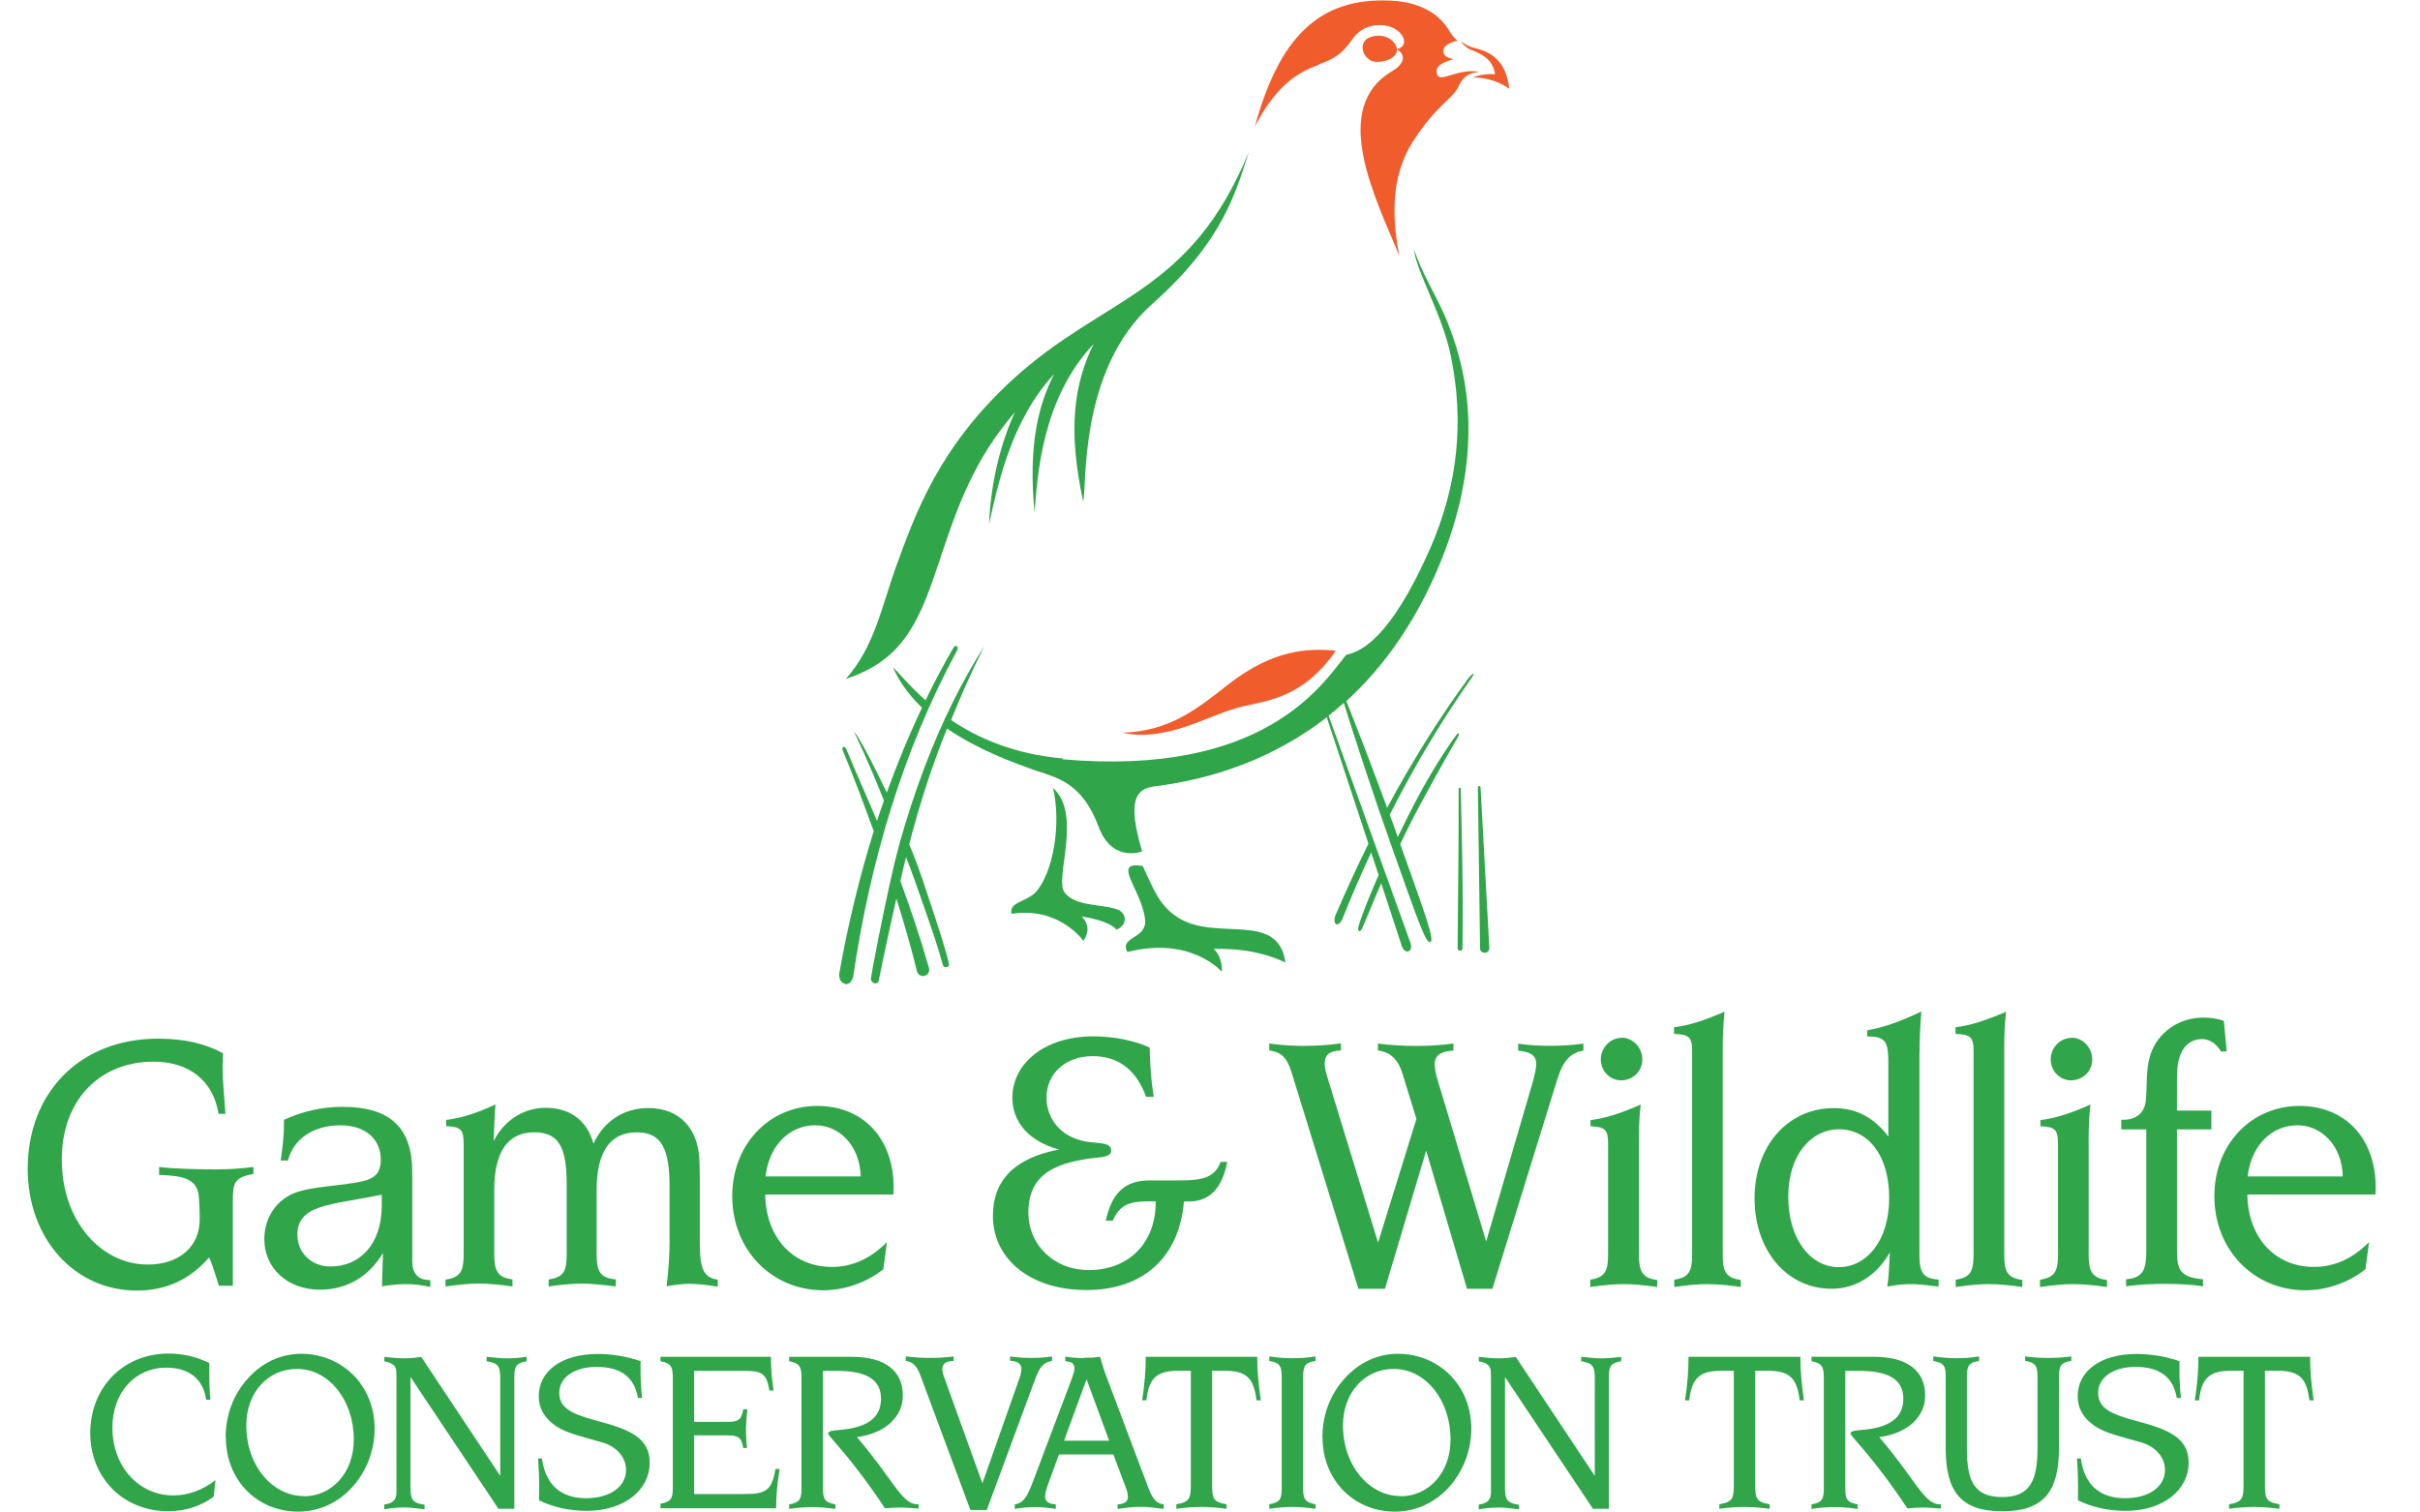 <svg xmlns="http://www.w3.org/2000/svg" width="40" height="25" viewBox="0 0 40 25">
    <defs>
        <filter id="54478bry8a">
            <feColorMatrix in="SourceGraphic" values="0 0 0 0 0.094 0 0 0 0 0.216 0 0 0 0 0.333 0 0 0 1 0"/>
        </filter>
    </defs>
    <g fill="none" fill-rule="evenodd">
        <g>
            <g>
                <g filter="url(#54478bry8a)" transform="translate(-160 -250) translate(12 48) translate(1 169)">
                    <g fill-rule="nonzero">
                        <path fill="#30A549" d="M3.225 17.573c0 .243.023.52.048.838h-.114c-.084-.545-.486-.863-1.073-.863-.888 0-1.518.632-1.518 1.618 0 1.018.652 1.736 1.42 1.736.505 0 .86-.282.86-.747 0 0 .002-.16-.014-.373-.025-.327-.316-.346-.657-.362v-.131c.212.03.682.04.907.04.211 0 .432-.01.652-.04v.116c-.322.054-.34.152-.34.452v1.395h-.23c-.077-.232-.12-.39-.164-.466-.316.362-.707.546-1.193.546-1.036 0-1.804-.864-1.804-2.012 0-1.256.859-2.152 2.156-2.152.42 0 .773.077 1.073.243l-.004.16-.005.002zm3.432 3.7c-.12-.03-.262-.048-.407-.048-.095 0-.225.011-.389.036l.016-.55c-.23.391-.602.607-1.04.607-.542 0-.921-.361-.921-.834 0-.3.139-.557.377-.704.212-.135.541-.153.964-.207.395-.055.584-.091.584-.41 0-.322-.243-.563-.664-.563-.45 0-.78.225-.87.582h-.12c.036-.239.054-.448.054-.607v-.066c.323-.145.634-.214.964-.214.797 0 1.156.348 1.156 1.08v1.473c0 .202.096.311.298.311v.12l-.002-.006zm-2.193-.853c0 .282.225.514.547.514.487 0 .846-.373.846-1.004v-.182c-.877.177-1.396.159-1.396.675l.003-.003zm2.45.73c.268-.036.297-.17.297-.44v-1.803c0-.239-.047-.282-.29-.293v-.103c.26-.03.529-.12.815-.256-.016.22-.022.43-.03.606.176-.347.5-.55.86-.55.407 0 .689.214.79.594.176-.38.505-.59.908-.59.518 0 .845.344.845.926 0 .04.005.116.005.232v1.054c0 .387.036.593.297.625v.116c-.181-.03-.34-.048-.475-.048-.09 0-.211.012-.37.041.036-.311.048-.556.048-.711v-.939c0-.6-.12-.895-.541-.895-.443 0-.664.323-.664.961v1.03c0 .275.03.416.316.44v.117c-.236-.03-.42-.048-.555-.048-.145 0-.327.016-.554.048v-.116c.273-.037.298-.17.298-.441v-1.11c0-.581-.096-.881-.534-.881-.444 0-.664.323-.664.961v1.03c0 .275.036.409.302.44v.117c-.207-.03-.395-.048-.559-.048-.139 0-.323.016-.548.048v-.116l.003.002zm5.281-1.405c.012.723.469 1.196 1.098 1.196.341 0 .639-.134.914-.41l-.06.449c-.286.225-.645.347-.992.347-.853 0-1.505-.668-1.505-1.557 0-.856.614-1.49 1.407-1.49.743 0 1.261.52 1.261 1.354l-.004.11h-2.116l-.003.001zm.828-1.145c-.414 0-.762.318-.823.845h1.573c-.012-.509-.353-.845-.748-.845h-.002zm8.111-1.314c.182 0 .377-.011.577-.04v.115c-.206.016-.268.073-.268.239 0 .03.012.098.041.195l.841 2.744.634-2.044-.23-.747c-.072-.239-.206-.362-.406-.384v-.116c.211.03.425.04.645.04.193 0 .396-.01.602-.04v.116c-.21.016-.309.08-.309.225 0 .047.012.145.041.238l.81 2.693.772-2.643c.036-.134.055-.232.055-.286 0-.146-.084-.202-.298-.225v-.116c.189.03.366.036.548.036.168 0 .345-.011.53-.036v.116c-.244.04-.353.207-.444.514l-1.06 3.422h-.42l-.675-2.282-.681 2.282H22l-1.084-3.509c-.077-.263-.146-.398-.389-.43v-.115c.207.03.403.04.61.04l-.003-.002zm4.696 3.866c.268-.036.297-.17.297-.44v-1.803c0-.239-.047-.282-.29-.293v-.102c.254-.03.522-.12.829-.257-.023.188-.03.386-.03.588v1.87c0 .276.037.41.303.442v.116c-.207-.03-.396-.048-.56-.048-.138 0-.322.016-.547.048v-.116l-.002-.005zm.522-4c.182 0 .341.16.341.362 0 .188-.15.343-.352.343-.182 0-.334-.152-.334-.348 0-.182.145-.354.345-.354v-.003zm.866 4c.273-.036.298-.17.298-.44v-3.337c0-.239-.055-.275-.298-.286v-.11c.262-.029.534-.127.834-.256-.022.202-.03.404-.03.588v3.405c0 .268.023.404.298.44v.117c-.206-.03-.395-.048-.559-.048-.138 0-.322.016-.54.048v-.116l-.003-.005zm4.055-3.754v3.318c0 .293.036.416.316.434v.116c-.189-.023-.341-.041-.45-.041-.11 0-.237.011-.396.04.023-.158.03-.342.041-.563-.225.391-.57.6-.964.6-.725 0-1.272-.618-1.272-1.495 0-.87.554-1.491 1.309-1.491.37 0 .663.152.902.47v-1.213c0-.33-.03-.441-.327-.441h-.023v-.102c.284-.048.584-.16.896-.312-.016.202-.03.43-.03.68h-.002zm-2.168 2.382c0 .704.37 1.165.834 1.165.456 0 .834-.43.834-1.145 0-.723-.364-1.134-.828-1.134-.456 0-.84.416-.84 1.116v-.002zm2.765 1.372c.273-.036.298-.17.298-.44v-3.337c0-.239-.054-.275-.298-.286v-.11c.262-.029.535-.127.835-.256-.023.202-.03.404-.03.588v3.405c0 .268.023.404.298.44v.117c-.205-.03-.396-.048-.56-.048-.138 0-.322.016-.54.048v-.116l-.003-.005zm1.396 0c.268-.036.298-.17.298-.44v-1.803c0-.239-.048-.282-.291-.293v-.102c.254-.03.522-.12.827-.257-.023.188-.03.386-.03.588v1.87c0 .276.037.41.303.442v.116c-.207-.03-.396-.048-.56-.048-.138 0-.322.016-.547.048V21.152zm.523-4c.181 0 .34.16.34.362 0 .188-.15.343-.352.343-.182 0-.334-.152-.334-.348 0-.182.146-.354.346-.354v-.003zm2.566.225l-.096.005c-.077-.134-.2-.207-.309-.207-.261 0-.42.207-.42.618v.564h.568v.311h-.568v2.007c0 .318.059.44.431.47v.116c-.2-.03-.406-.04-.616-.04-.225 0-.438.01-.656.04v-.116c.28-.022.334-.159.334-.465v-2.012h-.414v-.159h.03c.225 0 .359-.12.377-.323.023-.238-.005-.502.077-.759.12-.361.468-.607.866-.607.114 0 .23.012.346.055l.047.502h.003zm.338 2.368c.012.723.468 1.196 1.098 1.196.34 0 .639-.134.914-.41l-.06.449c-.286.225-.645.347-.993.347-.852 0-1.504-.668-1.504-1.557 0-.856.613-1.49 1.407-1.49.743 0 1.26.52 1.26 1.354l-.004.11h-2.116l-.002.001zm.827-1.145c-.413 0-.76.318-.822.845h1.572c-.01-.509-.352-.845-.747-.845h-.003zm-18.902-.47h-.127c-.164-.45-.46-.673-.884-.673-.448 0-.762.288-.762.684 0 .382.275.698.744.74.213.019.325.024.325.142 0 .054-.055.09-.16.104-.779.073-1.209.284-1.209.92 0 .519.412.946 1 .946.65 0 1.105-.438 1.105-1.125v-.011h-.12c-.312 0-.473.054-.59.32h-.115c.098-.461.318-.666.723-.666h.5c.38 0 .577-.047.675-.306h.109c-.084.438-.293.654-.632.654h-.084c-.077.932-.682 1.464-1.61 1.464-.945 0-1.547-.525-1.547-1.223 0-.593.355-.957 1.093-1.1-.502-.134-.772-.457-.772-.857 0-.55.515-1.013 1.338-1.013.35 0 .682.072.932.184.005.277.023.55.066.813l.002.003zM3.007 22.666v.086c0 .096.002.225.018.384h-.07c-.048-.34-.282-.53-.657-.53-.518 0-.893.408-.893.992 0 .645.438 1.12 1.006 1.12.237 0 .478-.084.698-.252l-.03.273c-.21.156-.468.24-.754.24-.736 0-1.286-.547-1.286-1.293 0-.752.545-1.313 1.293-1.313.236 0 .461.052.675.157v.136zm.27 1.09c0-.363.125-.704.366-.97.239-.268.552-.409.882-.409.675 0 1.214.518 1.214 1.237 0 .356-.13.697-.362.959-.238.268-.559.413-.9.413-.68 0-1.197-.52-1.197-1.23m1.293.976c.454 0 .822-.384.822-.937 0-.656-.415-1.168-.938-1.168-.489 0-.839.398-.839.932 0 .67.434 1.17.952 1.17m1.328.14c.14-.019.202-.076.202-.199v-1.886l-.002-.098c0-.111-.057-.159-.198-.184v-.075c.143.018.26.025.339.025.07 0 .166-.007.272-.022l1.305 1.965v-1.604c0-.198-.025-.26-.225-.291v-.073c.13.014.239.025.334.025.09 0 .202-.007.327-.025v.073c-.188.03-.204.098-.204.284v2.155h-.262L6.332 22.76v1.814c0 .198.018.268.232.298v.075c-.13-.018-.244-.03-.339-.03-.11 0-.216.01-.327.03v-.08zm4.236-2.23c0 .134.007.286.025.468h-.068c-.057-.341-.282-.514-.68-.514-.384 0-.62.184-.62.43 0 .257.22.352.614.459.563.148.881.286.881.698 0 .431-.4.793-1.04.793-.29 0-.562-.062-.79-.175.003-.112.003-.182.003-.218 0-.16-.007-.314-.018-.473h.064c.056.43.31.657.725.657.422 0 .665-.203.665-.469 0-.202-.152-.386-.4-.456-.32-.091-.58-.148-.754-.264-.193-.13-.289-.295-.289-.498 0-.402.362-.697.973-.697.227 0 .468.036.71.118v.14zm2.155-.212c0 .198.018.384.045.557h-.07c-.048-.311-.155-.325-.439-.325h-.805v.843h.53c.182 0 .25-.013.282-.207h.068c-.01.114-.023.219-.023.319 0 .097.003.206.018.32h-.063c-.03-.19-.098-.209-.282-.209h-.53v.97h.832c.35 0 .455-.056.512-.413h.07c-.036.202-.057.418-.059.648h-1.911v-.075c.181-.03.204-.096.204-.269v-1.813c0-.173-.025-.241-.204-.273v-.073h1.827-.002zm1.338 0c.548 0 .843.23.843.641 0 .343-.277.62-.759.687.58.672.741 1.109.994 1.109h.025v.072c-.11-.009-.21-.018-.305-.018-.08 0-.164.007-.25.014-.56-.848-.939-1.191-.939-1.237 0-.034.048-.047.148-.056.484-.034.725-.191.725-.52 0-.321-.248-.46-.732-.46h-.227v1.939c0 .175.023.236.205.268v.075c-.13-.018-.255-.03-.382-.03-.12 0-.25.01-.382.03v-.075c.182-.03.204-.096.204-.268v-1.825c0-.173-.025-.241-.204-.273v-.073h1.036zm1.293.018c.13 0 .262-.006.39-.025v.073c-.13.007-.187.046-.187.137 0 .034.009.084.032.14l.63 1.748.608-1.725c.03-.084.037-.136.037-.163 0-.085-.06-.135-.187-.137v-.073c.116.019.232.025.35.025.114 0 .227-.006.343-.025v.073c-.186.034-.227.164-.309.384l-.77 2.082h-.27l-.821-2.209c-.057-.161-.125-.24-.248-.257v-.073c.148.019.277.025.396.025m2.55-.002c.086 0 .17-.002.266-.018.03.107.059.207.097.307l.705 1.87c.063.168.132.253.25.264v.075c-.132-.018-.255-.034-.377-.034-.116 0-.248.013-.385.034v-.075c.116-.007.17-.046.17-.125 0-.025-.006-.075-.024-.125l-.216-.575h-.9l-.189.52c-.025.075-.04.13-.04.169 0 .086.056.13.177.136v.075c-.114-.018-.228-.03-.343-.03-.11 0-.22.01-.335.03v-.075c.155-.023.212-.146.3-.375l.641-1.698c.025-.075.046-.134.046-.175 0-.08-.052-.113-.152-.118v-.075c.097.014.197.023.309.023v-.005zm-.332 1.37h.748l-.373-1.015-.373 1.016h-.002zm3.195-1.386c0 .225.023.464.06.72h-.071c-.046-.383-.177-.49-.536-.49h-.198v1.882c0 .213.007.29.238.325v.075c-.14-.019-.281-.03-.413-.03-.137 0-.277.01-.416.03v-.075c.227-.034.239-.112.239-.325v-1.882h-.198c-.357 0-.496.111-.537.49h-.07c.04-.252.06-.495.06-.72h1.845-.003zm.582.023c.13 0 .255-.007.382-.03v.075c-.177.025-.205.091-.205.269v1.831c0 .175.025.237.205.269v.075c-.132-.019-.26-.03-.382-.03-.12 0-.25.01-.382.03v-.075c.182-.03.205-.091.205-.269v-1.831c0-.173-.023-.241-.205-.269v-.075c.087.014.214.03.382.03m.496 1.307c0-.364.125-.705.365-.97.24-.269.553-.41.882-.41.675 0 1.214.518 1.214 1.237 0 .356-.13.697-.361.959-.24.268-.56.413-.9.413-.68 0-1.198-.52-1.198-1.23m1.293.976c.455 0 .823-.384.823-.937 0-.656-.414-1.168-.939-1.168-.486 0-.839.398-.839.932 0 .67.435 1.17.953 1.17m1.293.14c.14-.019.2-.076.2-.199v-1.886l-.002-.098c0-.111-.057-.159-.198-.184v-.075c.143.018.259.025.339.025.07 0 .165-.007.272-.022l1.305 1.965v-1.604c0-.198-.025-.26-.225-.291v-.073c.13.014.238.025.334.025.09 0 .202-.007.327-.025v.073c-.188.03-.204.098-.204.284v2.155h-.262l-1.454-2.178v1.814c0 .198.018.268.232.298v.075c-.13-.018-.244-.03-.34-.03-.108 0-.215.01-.326.03v-.078l.002-.002zm5.314-2.442c0 .225.022.464.059.72h-.07c-.046-.383-.178-.49-.537-.49h-.198v1.882c0 .213.007.29.239.325v.075c-.141-.019-.282-.03-.416-.03-.137 0-.277.01-.416.03v-.075c.227-.034.239-.112.239-.325v-1.882h-.198c-.357 0-.496.111-.539.49h-.07c.04-.252.059-.495.059-.72H29.305zm1.22 0c.548 0 .843.23.843.641 0 .343-.277.62-.759.687.58.672.741 1.109.993 1.109h.025v.072c-.109-.009-.209-.018-.304-.018-.08 0-.164.007-.25.014-.56-.848-.939-1.191-.939-1.237 0-.034.048-.047.148-.056.484-.034.725-.191.725-.52 0-.321-.248-.46-.732-.46h-.227v1.939c0 .175.022.236.204.268v.075c-.13-.018-.254-.03-.382-.03-.12 0-.25.01-.381.03v-.075c.181-.03.204-.096.204-.268v-1.825c0-.173-.025-.241-.204-.273v-.073h1.036zm1.352.023c.13 0 .25-.007.382-.03v.075c-.177.025-.202.091-.202.269v1.168c0 .54.116.813.584.813.461 0 .584-.272.584-.813v-1.17c0-.176-.023-.237-.205-.269v-.073c.132.019.26.025.382.025.13 0 .255-.006.382-.025v.073c-.186.03-.204.096-.204.268v1.17c0 .719-.248 1.049-.935 1.049-.693 0-.938-.33-.938-1.048v-1.168c0-.169-.014-.237-.205-.269v-.075c.13.019.255.03.382.03m3.686.189c0 .134.007.286.025.468h-.068c-.057-.341-.282-.514-.68-.514-.383 0-.62.184-.62.43 0 .257.22.352.614.459.564.148.882.286.882.698 0 .431-.4.793-1.041.793-.289 0-.562-.062-.789-.175l.002-.218c0-.16-.006-.314-.018-.473h.064c.057.43.311.657.725.657.423 0 .666-.203.666-.469 0-.202-.152-.386-.4-.456-.32-.091-.58-.148-.755-.264-.193-.13-.288-.295-.288-.498 0-.402.361-.697.972-.697.228 0 .469.036.71.118v.14zm2.16-.212c0 .225.022.464.059.72h-.07c-.046-.383-.178-.49-.537-.49h-.198v1.882c0 .213.007.29.239.325v.075c-.141-.019-.282-.03-.416-.03-.137 0-.277.01-.416.03v-.075c.227-.034.239-.112.239-.325v-1.882h-.198c-.357 0-.496.111-.537.49h-.07c.04-.252.06-.495.06-.72h1.845zM15.052 9.341c.31-.948.591-1.743 1.27-2.527-.224.484-.397 1.13-.427 1.85.137-.62.36-1.712 1.075-2.48-.25.493-.434 1.152-.322 2.291.045-.648.134-1.898.975-2.789-.325.666-.43 1.407-.173 2.6.068-.209-.09-2.168 1.143-3.263 1.18-1.043 1.389-1.875 1.596-2.514-.966 2.368-2.391 2.38-3.9 3.761-1.232 1.128-1.616 2.237-1.92 3.066-.246.67-.36 1.346-.842 1.887.903-.3 1.193-.873 1.523-1.882m5.743 6.568c-.116-.848-1.116-.354-1.745-.725-.346-.202-.441-.509-.612-.868-.543-.1.005.414.039.902.016.307-.427.26-.295.518 1.056-.268 1.56.325 1.56.325.02-.181-.076-.336-.135-.377.184 0 .675-.016 1.188.225m-4.527-.804c.79-.125 1.189.447 1.189.447.147-.22.013-.361-.03-.404.111.016.466.084.577.218.205-.086.164-.305-.025-.346-.25-.077-.666-.04-.836-.272-.168-.23.3-1.284-.189-1.725.141.59.005 1.418-.297 1.736-.157.148-.444.161-.385.348m.85-2.57c-.813-.071-1.415-.34-1.852-.635l.01-.027c.286-.705.54-1.195.54-1.195s-.307.459-.632 1.154c-.327.693-.656 1.62-.859 2.45-.225.984-.37 1.786-.384 1.884-.009.082.11.13.13.034.018-.097.125-.62.29-1.35.126.396.24.796.34 1.198.01.057.067.093.124.08.055-.012.091-.07.075-.13-.138-.486-.3-.966-.472-1.436l.054-.237.039-.159c.05.132.104.268.152.407.311.884.375 1.075.455 1.373.015.061.113.045.102-.014-.037-.18-.152-.554-.443-1.414-.062-.184-.134-.375-.214-.565.193-.744.398-1.348.625-1.912.511.348 1.098.566 1.482.698.345.118.752.198 1.025.927.225.6.718.405.718.405-.25-.839-.107-1.037.207-1.075.948-.118 1.954-.45 2.848-1.143l.01.04.676 2.05c-.193.391-.375.787-.548 1.191-.025.064-.013.13.018.141.034.01.078-.032.103-.095.145-.366.304-.732.472-1.091l.123.373c-.225.513-.35.863-.339.897.01.034.032.055.069-.02.059-.13.177-.432.313-.741l.343 1.045c.019.057.066.094.107.08.039-.014.055-.07.037-.13l-1.337-3.713-.02-.052c.084-.066.168-.14.252-.212.17.55.5 1.56.796 2.389.427 1.202.56 1.598.634 1.563.07-.031-.066-.41-.496-1.613l-.002-.007c.127-.261.273-.555.418-.811.264-.487.498-.894.532-.948.034-.052.016-.093-.011-.057-.03.034-.316.432-.603.961-.134.246-.254.487-.377.741-.04-.12-.086-.243-.132-.368.389-.77.83-1.518 1.325-2.223.041-.054.068-.104.06-.11-.008-.005-.048.03-.092.085-.495.678-.938 1.391-1.336 2.132-.248-.672-.511-1.357-.675-1.763.53-.484 1.01-1.114 1.393-1.925.8-1.694.702-3.03.425-3.925-.234-.764-.466-.966-.7-1.614.046.382.464 1.06.607 1.745.225 1.082.127 2.135-.345 3.21-.657 1.484-1.144 1.695-1.382 1.743-.393.488-1.35 2.02-4.696 1.727m6.618 3.125c0-.057.007-.427.003-.973-.005-.611-.03-1.625-.032-1.659-.002-.032-.032-.032-.034 0 0 .032 0 .934-.007 1.484-.005.493-.011 1.1-.01 1.148 0 .045.08.057.08 0m.37.073c.042 0 .076-.037.074-.075l-.144-2.643c0-.028-.01-.037-.025-.037-.01 0-.022.01-.02.037l.036 2.647c0 .041.034.073.078.07m-10.575.521c.066.007.127-.054.138-.14.273-1.862.812-3.708 1.712-5.373.02-.041.016-.062 0-.073-.016-.01-.039-.01-.064.034-.161.28-.314.568-.455.859-.284-.252-.454-.473-.538-.543.111.252.28.473.48.666-.217.454-.41.925-.582 1.402-.485-1.005-.54-1-.54-1s.212.425.492 1.132c-.039.111-.075.225-.114.336-.166-.395-.343-.788-.509-1.188-.014-.032-.032-.04-.048-.032-.016.007-.022.022-.009.057.168.404.346.875.512 1.334-.239.766-.428 1.552-.569 2.345-.013.086.028.166.094.175" transform="translate(147.453 33)"/>
                        <path fill="#F15C2C" d="M24.261 1.227c-.243-.016-.366.055-.366.055s.319-.018.598.186c-.057-.561-.434-.638-.575-.675-.145-.036-.223-.111-.223-.111s.05.102.196.154c.139.055.325.132.368.389m-2.907-.164c.346-.118.446-.27.564-.434.12-.163.323-.24.534-.204.298.052.418.345.177.393.105.04.205.195-.068.359-1.039.61-.277 2.102.118 3.052-.168-.836-.066-1.434.225-1.89.378-.587.643-.694.743-.89.053-.104.11-.24.357-.26-.402-.069-.695.238-.711-.007-.007-.14.289-.203.289-.203s-.216-.022-.17-.166c.033-.106.23-.138.23-.138-.047-.03-.1-.098-.16-.198-.12-.186-.378-.434-.928-.464-1.213-.066-1.866.625-2.263 2.08.313-.605.643-.877 1.059-1.02m1.288-.226c.016-.134-.168-.315-.425-.236-.254.077-.131.407.082.414.205.004.33-.093.341-.175m-2.661 10.861c-.493.134-1.164.56-1.875.402.79-.025 1.24-.397 1.759-.804.73-.566 1.29-.596 1.77-.552-.577.831-1.188.822-1.657.952" transform="translate(147.453 33)"/>
                    </g>
                </g>
            </g>
        </g>
    </g>
</svg>
